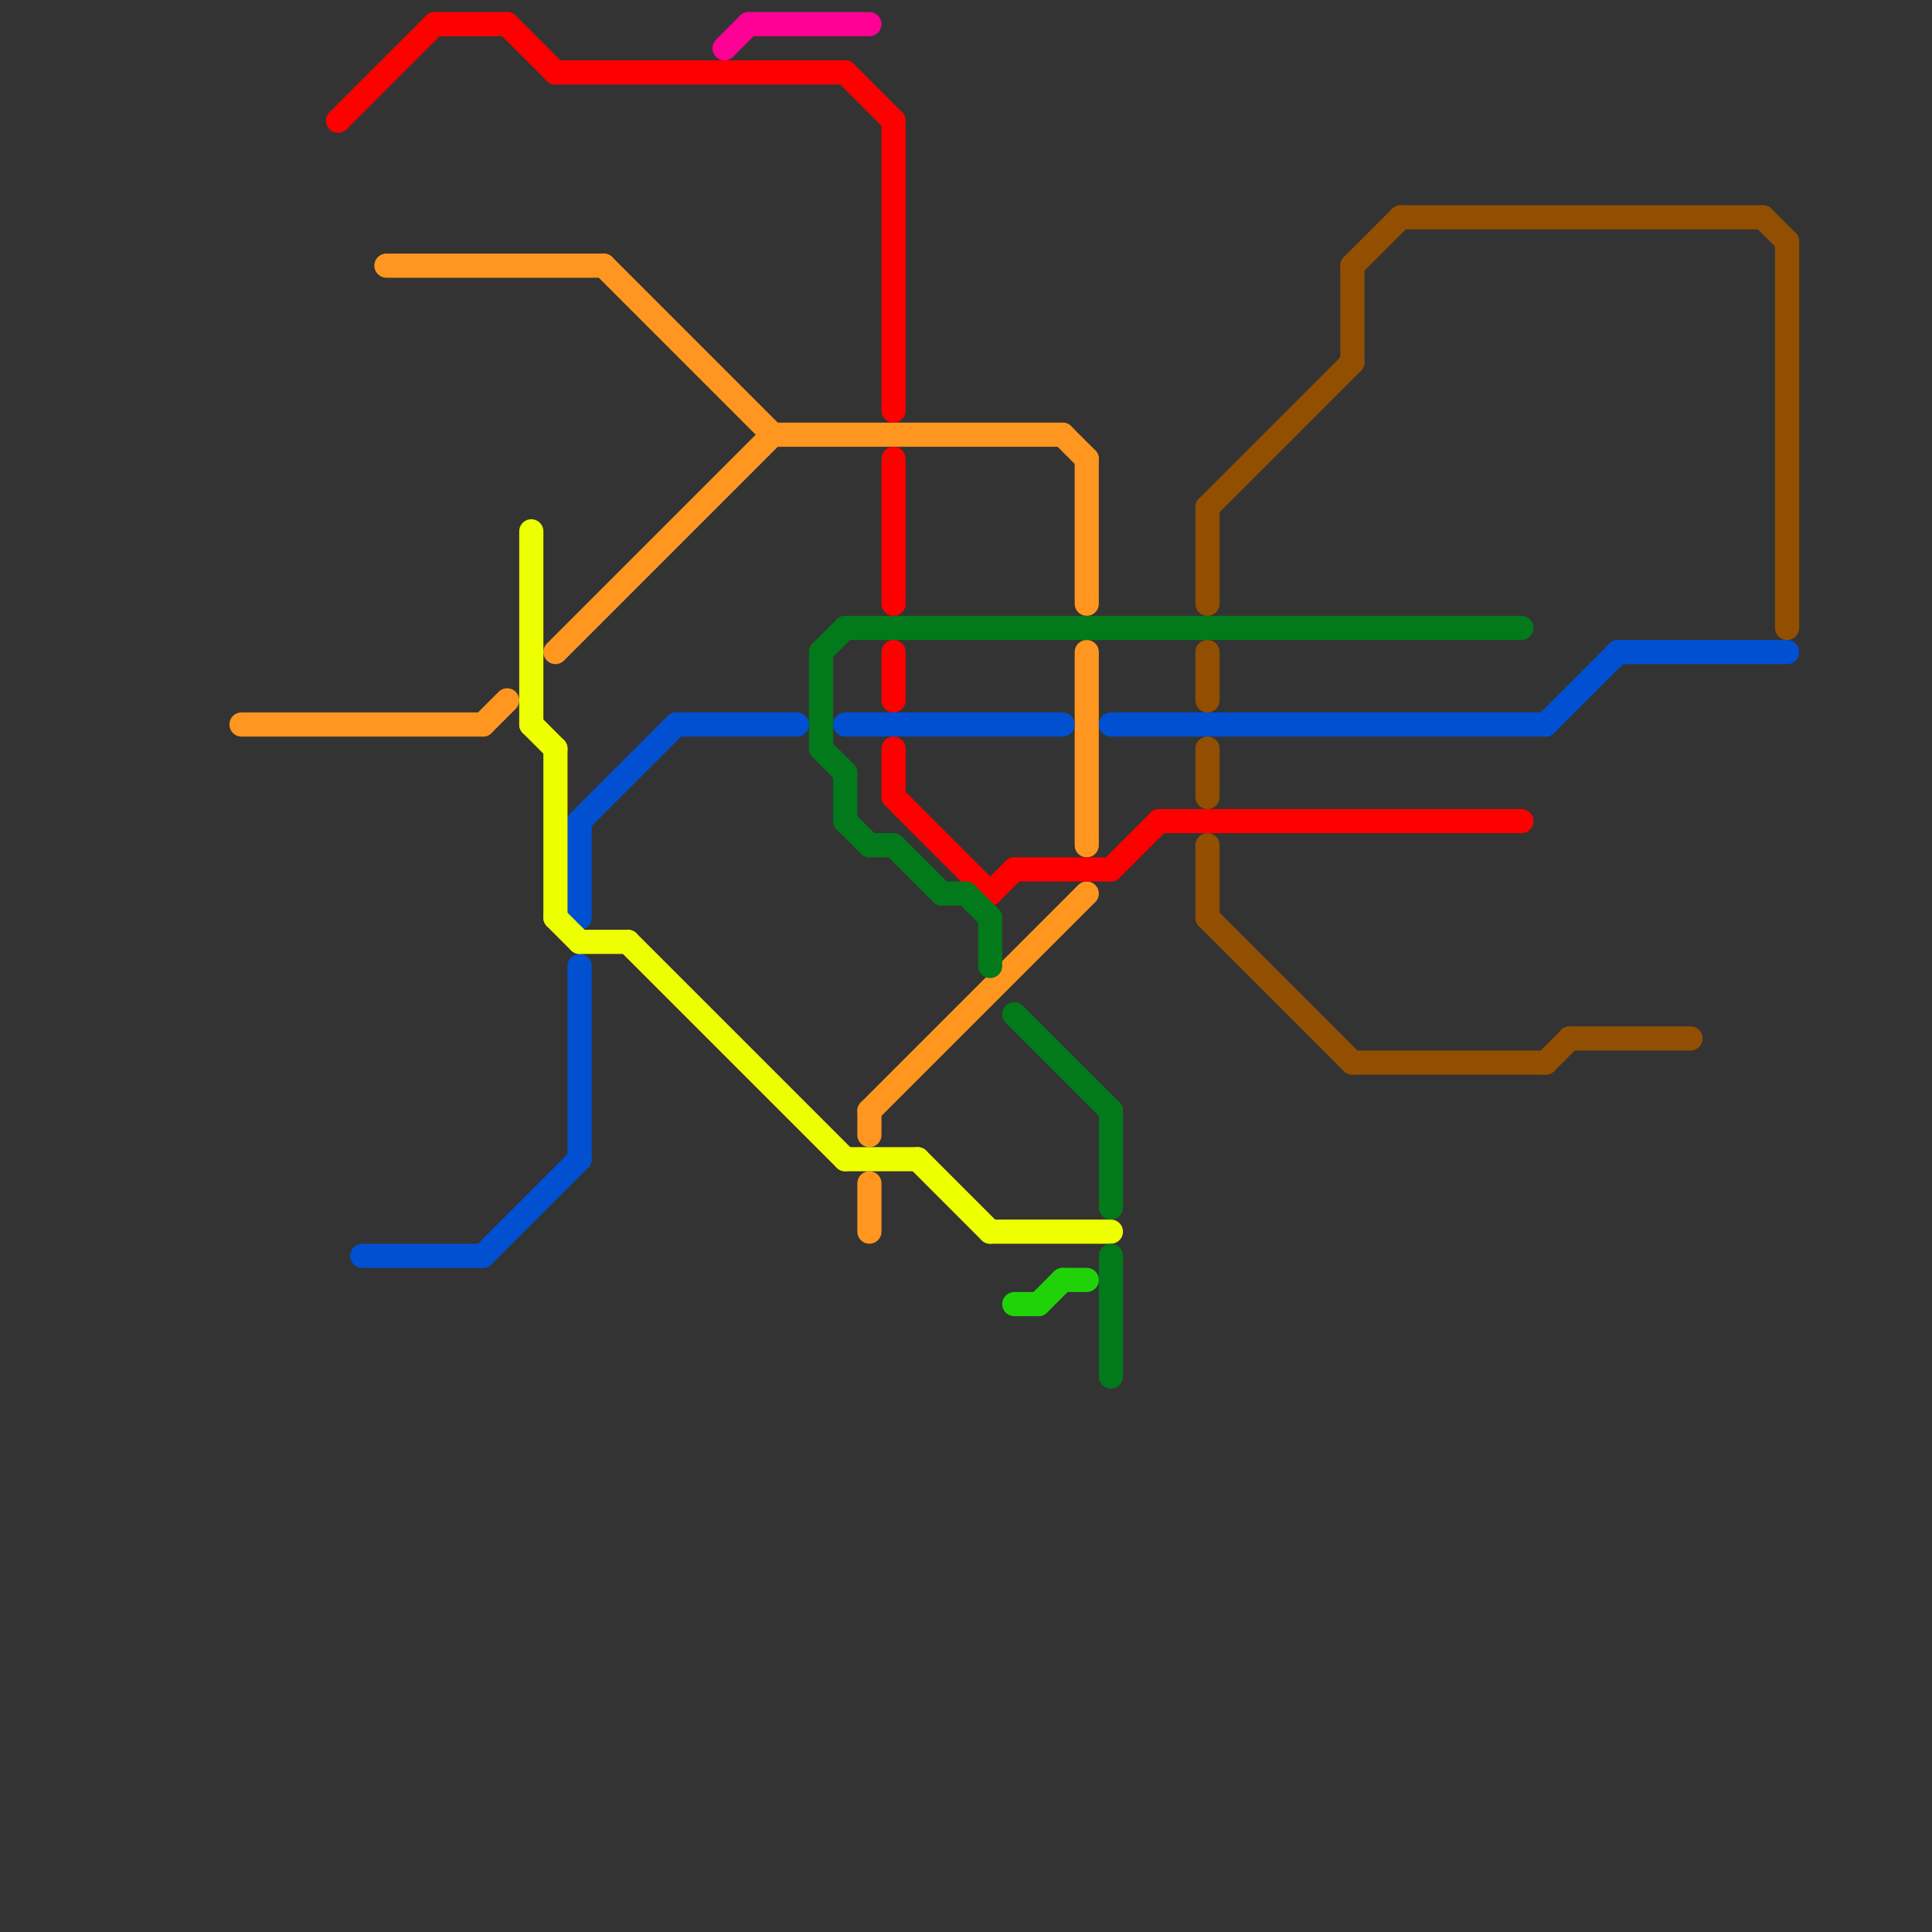 
<svg version="1.1" xmlns="http://www.w3.org/2000/svg" viewBox="0 0 80 80">
<rect x="0" y="0" width="80" height="80" fill="#333333" stroke="none"/>
<style>text { font: 1px Helvetica; font-weight: 600; white-space: pre; dominant-baseline: central; } line { stroke-width: 1; fill: none; stroke-linecap: round; stroke-linejoin: round; } .c0 { stroke: #ff961f } .c1 { stroke: #ff0000 } .c2 { stroke: #0050d1 } .c3 { stroke: #eeff00 } .c4 { stroke: #ff0095 } .c5 { stroke: #02791a } .c6 { stroke: #20d309 } .c7 { stroke: #934f01 }</style><defs><g id="wm-xf"><circle r="1.2" fill="#000"/><circle r="0.9" fill="#fff"/><circle r="0.6" fill="#000"/><circle r="0.3" fill="#fff"/></g><g id="wm"><circle r="0.6" fill="#000"/><circle r="0.3" fill="#fff"/></g></defs><line class="c0" x1="10" y1="30" x2="20" y2="30"/><line class="c0" x1="20" y1="30" x2="21" y2="29"/><line class="c0" x1="16" y1="11" x2="25" y2="11"/><line class="c0" x1="25" y1="11" x2="32" y2="18"/><line class="c0" x1="45" y1="19" x2="45" y2="25"/><line class="c0" x1="44" y1="18" x2="45" y2="19"/><line class="c0" x1="36" y1="49" x2="36" y2="51"/><line class="c0" x1="45" y1="27" x2="45" y2="35"/><line class="c0" x1="23" y1="27" x2="32" y2="18"/><line class="c0" x1="32" y1="18" x2="44" y2="18"/><line class="c0" x1="36" y1="46" x2="45" y2="37"/><line class="c0" x1="36" y1="46" x2="36" y2="47"/><line class="c1" x1="18" y1="1" x2="21" y2="1"/><line class="c1" x1="48" y1="34" x2="63" y2="34"/><line class="c1" x1="14" y1="5" x2="18" y2="1"/><line class="c1" x1="23" y1="3" x2="35" y2="3"/><line class="c1" x1="41" y1="37" x2="42" y2="36"/><line class="c1" x1="37" y1="5" x2="37" y2="17"/><line class="c1" x1="37" y1="19" x2="37" y2="25"/><line class="c1" x1="21" y1="1" x2="23" y2="3"/><line class="c1" x1="35" y1="3" x2="37" y2="5"/><line class="c1" x1="46" y1="36" x2="48" y2="34"/><line class="c1" x1="37" y1="33" x2="41" y2="37"/><line class="c1" x1="42" y1="36" x2="46" y2="36"/><line class="c1" x1="37" y1="27" x2="37" y2="29"/><line class="c1" x1="37" y1="31" x2="37" y2="33"/><line class="c2" x1="28" y1="30" x2="33" y2="30"/><line class="c2" x1="35" y1="30" x2="44" y2="30"/><line class="c2" x1="64" y1="30" x2="67" y2="27"/><line class="c2" x1="24" y1="40" x2="24" y2="48"/><line class="c2" x1="24" y1="34" x2="24" y2="38"/><line class="c2" x1="46" y1="30" x2="64" y2="30"/><line class="c2" x1="67" y1="27" x2="74" y2="27"/><line class="c2" x1="20" y1="52" x2="24" y2="48"/><line class="c2" x1="15" y1="52" x2="20" y2="52"/><line class="c2" x1="24" y1="34" x2="28" y2="30"/><line class="c3" x1="35" y1="48" x2="38" y2="48"/><line class="c3" x1="26" y1="39" x2="35" y2="48"/><line class="c3" x1="22" y1="22" x2="22" y2="30"/><line class="c3" x1="38" y1="48" x2="41" y2="51"/><line class="c3" x1="24" y1="39" x2="26" y2="39"/><line class="c3" x1="23" y1="38" x2="24" y2="39"/><line class="c3" x1="22" y1="30" x2="23" y2="31"/><line class="c3" x1="23" y1="31" x2="23" y2="38"/><line class="c3" x1="41" y1="51" x2="46" y2="51"/><line class="c4" x1="31" y1="1" x2="36" y2="1"/><line class="c4" x1="30" y1="2" x2="31" y2="1"/><line class="c5" x1="42" y1="42" x2="46" y2="46"/><line class="c5" x1="34" y1="27" x2="34" y2="31"/><line class="c5" x1="34" y1="31" x2="35" y2="32"/><line class="c5" x1="37" y1="35" x2="39" y2="37"/><line class="c5" x1="39" y1="37" x2="40" y2="37"/><line class="c5" x1="36" y1="35" x2="37" y2="35"/><line class="c5" x1="41" y1="38" x2="41" y2="40"/><line class="c5" x1="35" y1="26" x2="63" y2="26"/><line class="c5" x1="46" y1="52" x2="46" y2="57"/><line class="c5" x1="34" y1="27" x2="35" y2="26"/><line class="c5" x1="35" y1="32" x2="35" y2="34"/><line class="c5" x1="46" y1="46" x2="46" y2="50"/><line class="c5" x1="40" y1="37" x2="41" y2="38"/><line class="c5" x1="35" y1="34" x2="36" y2="35"/><line class="c6" x1="43" y1="54" x2="44" y2="53"/><line class="c6" x1="44" y1="53" x2="45" y2="53"/><line class="c6" x1="42" y1="54" x2="43" y2="54"/><line class="c7" x1="56" y1="11" x2="56" y2="15"/><line class="c7" x1="58" y1="9" x2="73" y2="9"/><line class="c7" x1="65" y1="43" x2="70" y2="43"/><line class="c7" x1="50" y1="31" x2="50" y2="33"/><line class="c7" x1="64" y1="44" x2="65" y2="43"/><line class="c7" x1="50" y1="38" x2="56" y2="44"/><line class="c7" x1="50" y1="35" x2="50" y2="38"/><line class="c7" x1="73" y1="9" x2="74" y2="10"/><line class="c7" x1="56" y1="11" x2="58" y2="9"/><line class="c7" x1="50" y1="21" x2="56" y2="15"/><line class="c7" x1="50" y1="27" x2="50" y2="29"/><line class="c7" x1="56" y1="44" x2="64" y2="44"/><line class="c7" x1="50" y1="21" x2="50" y2="25"/><line class="c7" x1="74" y1="10" x2="74" y2="26"/>
</svg>
